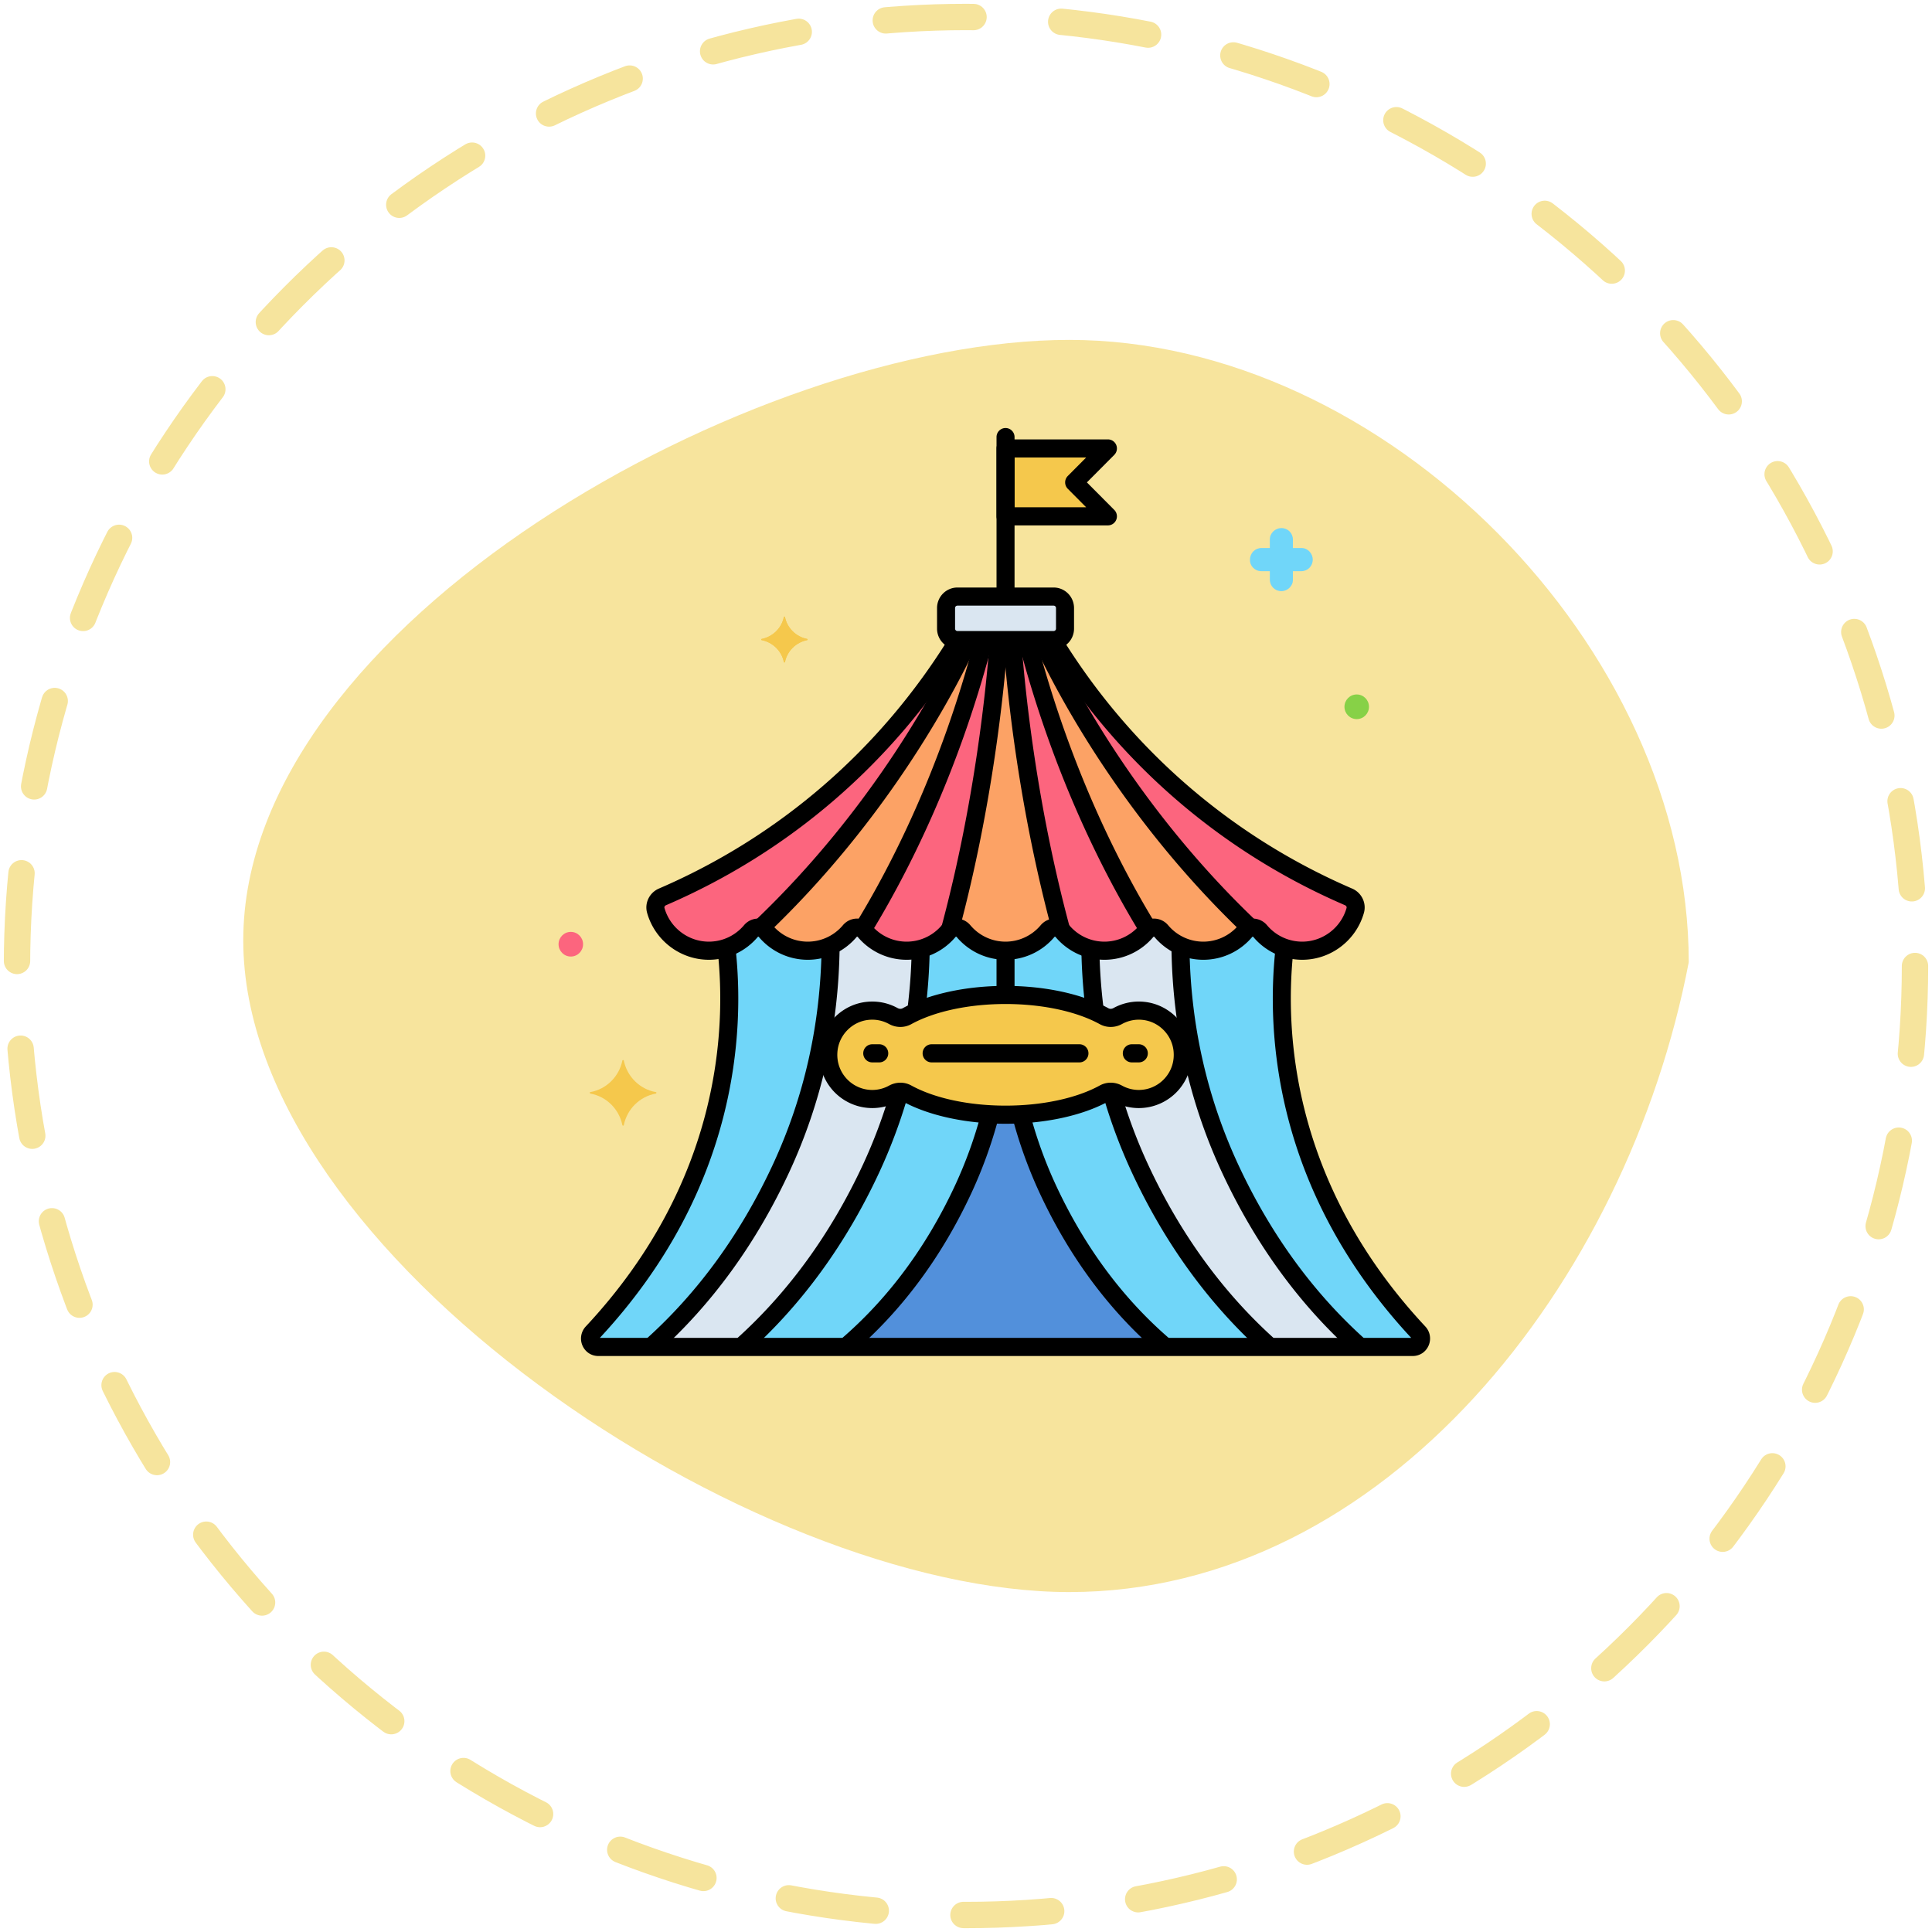 <?xml version="1.0" encoding="UTF-8" standalone="no"?>
<svg
   viewBox="0 0 194 194"
   id="circus"
   version="1.1"
   width="194"
   height="194"
   sodipodi:docname="play-learn.svg"
   inkscape:version="1.1 (c4e8f9e, 2021-05-24)"
   xmlns:inkscape="http://www.inkscape.org/namespaces/inkscape"
   xmlns:sodipodi="http://sodipodi.sourceforge.net/DTD/sodipodi-0.dtd"
   xmlns="http://www.w3.org/2000/svg"
   xmlns:svg="http://www.w3.org/2000/svg">
  <sodipodi:namedview
     id="namedview852"
     pagecolor="#ffffff"
     bordercolor="#666666"
     borderopacity="1.0"
     inkscape:pageshadow="2"
     inkscape:pageopacity="0.0"
     inkscape:pagecheckerboard="0"
     showgrid="false"
     inkscape:zoom="2.0153513"
     inkscape:cx="96.757326"
     inkscape:cy="96.757326"
     inkscape:window-width="1312"
     inkscape:window-height="926"
     inkscape:window-x="2256"
     inkscape:window-y="25"
     inkscape:window-maximized="0"
     inkscape:current-layer="circus" />
  <defs
     id="defs2234" />
  <path
     d="m 169.574,96.623 c -6.176,32.206 -30.531,63.244 -62.206,63.244 -31.675,0 -82.941,-33.775 -82.941,-65.45 0,-31.675 51.266,-60.286 82.941,-60.286 31.675,0 62.206,30.816 62.206,62.491 z"
     fill="#f7e49d"
     id="path1085" />
  <circle
     cx="96.999"
     cy="97"
     r="95.294"
     stroke="#f6e49d"
     stroke-width="2.647"
     stroke-linecap="round"
     stroke-dasharray="8.82, 8.82"
     id="circle1087"
     style="fill:#ffffff;fill-opacity:0" />
  <g
     id="g2316"
     transform="matrix(0.362,0,0,0.364,54.634,42.979)"
     style="stroke-width:2.757">
    <path
       fill="#fca265"
       d="M 223.169,129.35 C 189.049,114.723 160.396,89.803 141.095,58.5 h -26.189 c -19.301,31.304 -47.954,56.224 -82.074,70.85 -1.445,0.62 -2.272,2.198 -1.844,3.711 1.816,6.423 7.718,11.131 14.723,11.131 4.684,0 8.867,-2.11 11.671,-5.427 1.055,-1.248 3.034,-1.248 4.089,0 2.803,3.317 6.987,5.427 11.671,5.427 4.684,0 8.868,-2.11 11.671,-5.427 1.055,-1.248 3.034,-1.248 4.089,0 2.803,3.317 6.987,5.427 11.671,5.427 4.684,0 8.868,-2.11 11.671,-5.427 1.055,-1.248 3.034,-1.248 4.089,0 2.803,3.317 6.987,5.427 11.671,5.427 4.684,0 8.868,-2.11 11.671,-5.427 1.055,-1.248 3.034,-1.248 4.089,0 2.803,3.317 6.987,5.427 11.671,5.427 4.684,0 8.868,-2.11 11.671,-5.427 1.055,-1.248 3.034,-1.248 4.089,0 2.803,3.317 6.987,5.427 11.671,5.427 4.684,0 8.868,-2.11 11.671,-5.427 1.055,-1.248 3.034,-1.248 4.089,0 2.803,3.317 6.987,5.427 11.671,5.427 7.005,0 12.907,-4.707 14.723,-11.131 0.421,-1.513 -0.406,-3.091 -1.851,-3.711 z"
       id="path2185"
       style="stroke-width:4.596" />
    <path
       fill="#f5c84c"
       d="m 73.013,58.2 c -3.1,-0.6 -5.6,-3 -6.2,-6.1 0,-0.1 -0.3,-0.1 -0.3,0 -0.6,3.1 -3.1,5.5 -6.2,6.1 -0.1,0 -0.1,0.2 0,0.3 3.1,0.6 5.6,3 6.2,6.1 0,0.1 0.3,0.1 0.3,0 0.6,-3.1 3.1,-5.5 6.2,-6.1 0.1,-0.1 0.1,-0.3 0,-0.3 z"
       id="path2187"
       style="stroke-width:4.596" />
    <path
       fill="#dae6f1"
       d="m 141.348,58.5 h -26.697 a 3.152,3.152 0 0 1 -3.152,-3.152 v -5.697 a 3.152,3.152 0 0 1 3.152,-3.152 h 26.697 a 3.152,3.152 0 0 1 3.152,3.152 v 5.697 a 3.152,3.152 0 0 1 -3.152,3.152 z"
       id="path2189"
       style="stroke-width:4.596" />
    <path
       fill="#f5c84c"
       d="m 147.037,15 9.362,-9.362 H 128 v 18.724 h 28.399 z"
       id="path2191"
       style="stroke-width:4.596" />
    <path
       fill="#fc657e"
       d="m 134.017,58.5 h -4.152 c 0.936,12.883 4.06,44.887 13.553,79.944 0.12,0.098 0.238,0.199 0.342,0.321 2.803,3.317 6.987,5.427 11.671,5.427 4.684,0 8.868,-2.11 11.671,-5.427 0.15,-0.178 0.323,-0.323 0.506,-0.451 -9.932,-16.112 -23.967,-43.2 -33.591,-79.814 z m 89.152,70.85 C 189.049,114.723 160.396,89.803 141.095,58.5 h -2.945 c 6.351,13.556 24.46,47.852 57.802,79.406 0.946,-0.22 1.994,0.062 2.667,0.859 2.803,3.317 6.987,5.427 11.671,5.427 7.005,0 12.907,-4.707 14.723,-11.131 0.428,-1.513 -0.399,-3.091 -1.844,-3.711 z M 121.983,58.5 h 4.152 c -0.936,12.883 -4.06,44.887 -13.553,79.944 -0.12,0.098 -0.238,0.199 -0.342,0.321 -2.803,3.317 -6.987,5.427 -11.671,5.427 -4.684,0 -8.868,-2.11 -11.671,-5.427 a 2.594,2.594 0 0 0 -0.506,-0.451 c 9.932,-16.112 23.967,-43.2 33.591,-79.814 z M 32.831,129.35 C 66.951,114.723 95.604,89.803 114.905,58.5 h 2.945 c -6.351,13.556 -24.46,47.852 -57.802,79.406 -0.946,-0.22 -1.994,0.062 -2.667,0.859 -2.803,3.317 -6.987,5.427 -11.671,5.427 -7.005,0 -12.907,-4.707 -14.723,-11.131 -0.428,-1.513 0.399,-3.091 1.844,-3.711 z"
       id="path2193"
       style="stroke-width:4.596" />
    <path
       fill="#5290db"
       d="m 205.422,143.391 a 15.308,15.308 0 0 1 -6.829,-4.657 c -1.071,-1.274 -2.985,-1.243 -4.059,0.028 -2.803,3.319 -6.988,5.43 -11.674,5.43 -4.684,0 -8.868,-2.11 -11.671,-5.427 -1.055,-1.248 -3.034,-1.248 -4.089,0 -2.803,3.317 -6.987,5.427 -11.671,5.427 -4.684,0 -8.868,-2.11 -11.671,-5.427 -1.055,-1.248 -3.034,-1.248 -4.089,0 -2.803,3.317 -6.987,5.427 -11.671,5.427 -4.684,0 -8.867,-2.11 -11.671,-5.427 -1.055,-1.248 -3.034,-1.248 -4.089,0 -2.803,3.317 -6.987,5.427 -11.671,5.427 -4.684,0 -8.868,-2.11 -11.671,-5.427 -1.055,-1.248 -3.034,-1.248 -4.089,0 -2.803,3.317 -6.987,5.427 -11.671,5.427 -4.686,0 -8.87,-2.111 -11.674,-5.43 -1.074,-1.271 -2.988,-1.302 -4.059,-0.028 a 15.303,15.303 0 0 1 -6.829,4.657 c 2.467,21.5 1.331,65.156 -37.201,106.181 -1.399,1.49 -0.362,3.928 1.682,3.928 h 225.882 c 2.044,0 3.081,-2.439 1.682,-3.928 -38.528,-41.025 -39.664,-84.681 -37.197,-106.181 z"
       id="path2195"
       style="stroke-width:4.596" />
    <path
       fill="#70d6f9"
       d="M 242.623,249.571 C 204.091,208.546 202.955,164.89 205.422,143.39 a 15.308,15.308 0 0 1 -6.829,-4.657 c -1.071,-1.274 -2.985,-1.243 -4.059,0.028 -2.803,3.319 -6.988,5.43 -11.674,5.43 -4.684,0 -8.868,-2.11 -11.671,-5.427 -1.055,-1.248 -3.034,-1.248 -4.089,0 -2.803,3.317 -6.987,5.427 -11.671,5.427 -4.684,0 -8.867,-2.11 -11.671,-5.427 -1.055,-1.248 -3.034,-1.248 -4.089,0 -2.803,3.317 -6.987,5.427 -11.671,5.427 v 12.202 c 10.968,0 20.777,2.279 27.341,5.865 1.184,0.647 2.605,0.6 3.788,-0.048 a 12.169,12.169 0 0 1 7.226,-1.415 c 5.595,0.619 10.118,5.143 10.73,10.739 0.805,7.35 -4.93,13.568 -12.116,13.568 -2.119,0 -4.11,-0.543 -5.845,-1.494 -1.181,-0.648 -2.6,-0.691 -3.783,-0.045 -5.702,3.116 -13.855,5.243 -23.088,5.748 a 123.283,123.283 0 0 0 7.46,20.628 c 6.665,14.268 16.944,30.276 32.617,43.56 h 68.612 c 2.045,0.001 3.082,-2.438 1.683,-3.928 z"
       id="path2197"
       style="stroke-width:4.596" />
    <path
       fill="#70d6f9"
       d="m 100.659,183.564 c -1.182,-0.646 -2.601,-0.602 -3.783,0.045 a 12.112,12.112 0 0 1 -5.845,1.494 c -7.187,0 -12.921,-6.218 -12.116,-13.568 0.613,-5.596 5.135,-10.12 10.73,-10.739 2.633,-0.291 5.118,0.26 7.226,1.415 1.183,0.648 2.604,0.695 3.788,0.048 6.564,-3.586 16.373,-5.865 27.341,-5.865 v -12.202 c -4.684,0 -8.867,-2.11 -11.671,-5.427 -1.055,-1.248 -3.034,-1.248 -4.089,0 -2.803,3.317 -6.987,5.427 -11.671,5.427 -4.684,0 -8.867,-2.11 -11.671,-5.427 -1.055,-1.248 -3.034,-1.248 -4.089,0 -2.803,3.317 -6.987,5.427 -11.671,5.427 -4.686,0 -8.87,-2.111 -11.674,-5.43 -1.074,-1.272 -2.988,-1.302 -4.059,-0.028 a 15.303,15.303 0 0 1 -6.829,4.657 c 2.467,21.5 1.331,65.156 -37.201,106.181 -1.399,1.49 -0.362,3.929 1.682,3.929 h 68.612 c 15.672,-13.284 25.951,-29.292 32.617,-43.56 a 123.283,123.283 0 0 0 7.46,-20.628 c -9.232,-0.506 -17.385,-2.633 -23.087,-5.749 z"
       id="path2199"
       style="stroke-width:4.596" />
    <path
       fill="#dae6f1"
       d="m 190.281,204.249 c -8.986,-19.235 -13.558,-40.223 -13.761,-61.444 a 15.341,15.341 0 0 1 -5.33,-4.039 c -1.055,-1.248 -3.034,-1.248 -4.089,0 -2.803,3.317 -6.987,5.427 -11.671,5.427 -1.351,0 -2.653,-0.194 -3.899,-0.523 0.088,5.809 0.516,11.597 1.261,17.337 0.895,0.397 1.747,0.816 2.55,1.254 1.184,0.647 2.605,0.6 3.788,-0.048 a 12.169,12.169 0 0 1 7.226,-1.415 c 5.595,0.619 10.118,5.143 10.73,10.739 0.805,7.35 -4.93,13.568 -12.116,13.568 -2.119,0 -4.11,-0.543 -5.845,-1.494 a 4.093,4.093 0 0 0 -1.753,-0.497 144.458,144.458 0 0 0 7.91,21.136 c 7.512,16.08 18.94,34.031 36.095,49.251 h 25 C 209.221,238.279 197.793,220.328 190.281,204.249 Z M 96.876,183.61 a 12.112,12.112 0 0 1 -5.845,1.494 c -7.187,0 -12.921,-6.218 -12.116,-13.568 0.613,-5.596 5.135,-10.12 10.73,-10.739 2.633,-0.291 5.118,0.26 7.226,1.415 1.183,0.648 2.604,0.695 3.788,0.048 a 34.79,34.79 0 0 1 2.55,-1.254 153.129,153.129 0 0 0 1.261,-17.337 15.238,15.238 0 0 1 -3.899,0.523 c -4.684,0 -8.868,-2.11 -11.671,-5.427 -1.055,-1.248 -3.034,-1.248 -4.089,0 a 15.33,15.33 0 0 1 -5.33,4.039 c -0.203,21.221 -4.775,42.209 -13.761,61.444 -7.512,16.08 -18.94,34.031 -36.095,49.251 h 25 C 71.779,238.278 83.208,220.327 90.72,204.248 a 144.458,144.458 0 0 0 7.91,-21.136 4.095,4.095 0 0 0 -1.754,0.498 z"
       id="path2201"
       style="stroke-width:4.596" />
    <path
       fill="#f5c84c"
       d="m 166.355,160.797 a 12.169,12.169 0 0 0 -7.226,1.415 c -1.183,0.648 -2.604,0.695 -3.788,0.048 -6.564,-3.586 -16.373,-5.866 -27.341,-5.866 -10.968,0 -20.777,2.279 -27.341,5.866 -1.184,0.647 -2.605,0.6 -3.788,-0.048 a 12.169,12.169 0 0 0 -7.226,-1.415 c -5.595,0.619 -10.118,5.143 -10.73,10.739 -0.805,7.35 4.93,13.568 12.116,13.568 2.119,0 4.11,-0.543 5.845,-1.494 1.181,-0.648 2.6,-0.691 3.783,-0.045 6.564,3.586 16.373,5.866 27.341,5.866 10.968,0 20.778,-2.279 27.341,-5.866 1.182,-0.646 2.601,-0.602 3.783,0.045 a 12.112,12.112 0 0 0 5.845,1.494 c 7.187,0 12.921,-6.218 12.116,-13.568 -0.612,-5.596 -5.135,-10.12 -10.73,-10.739 z"
       id="path2203"
       style="stroke-width:4.596" />
    <path
       d="m 210.291,146.692 a 17.751,17.751 0 0 1 -13.58,-6.313 c -0.075,-0.089 -0.193,-0.09 -0.27,0 -3.391,4.012 -8.341,6.313 -13.581,6.313 -5.24,0 -10.189,-2.301 -13.58,-6.313 -0.075,-0.089 -0.193,-0.09 -0.27,0 -3.391,4.012 -8.341,6.313 -13.581,6.313 -5.24,0 -10.189,-2.301 -13.581,-6.313 -0.075,-0.09 -0.194,-0.089 -0.269,0 -3.391,4.012 -8.341,6.313 -13.581,6.313 -5.24,0 -10.189,-2.301 -13.58,-6.313 -0.075,-0.089 -0.193,-0.09 -0.27,0 -3.391,4.012 -8.341,6.313 -13.581,6.313 -5.24,0 -10.189,-2.301 -13.581,-6.313 -0.075,-0.09 -0.194,-0.089 -0.269,0 -3.391,4.012 -8.341,6.313 -13.581,6.313 -5.24,0 -10.189,-2.301 -13.581,-6.313 -0.076,-0.09 -0.194,-0.089 -0.269,0 a 17.753,17.753 0 0 1 -13.581,6.313 c -7.929,0 -14.973,-5.326 -17.129,-12.951 -0.76,-2.689 0.644,-5.565 3.266,-6.689 33.515,-14.367 61.42,-38.396 80.699,-69.489 a 2.5,2.5 0 0 1 4.249,2.635 c -19.822,31.969 -48.515,56.676 -82.979,71.45 -0.315,0.135 -0.502,0.458 -0.424,0.733 1.55,5.482 6.615,9.311 12.317,9.311 3.765,0 7.323,-1.655 9.761,-4.541 a 5.161,5.161 0 0 1 3.954,-1.822 c 1.534,0 2.975,0.664 3.954,1.822 a 12.761,12.761 0 0 0 19.523,0 5.16,5.16 0 0 1 3.954,-1.822 c 1.534,0 2.975,0.664 3.954,1.822 a 12.76,12.76 0 0 0 19.523,0 5.16,5.16 0 0 1 3.953,-1.822 c 1.534,0 2.975,0.664 3.954,1.822 a 12.76,12.76 0 0 0 19.522,0 5.161,5.161 0 0 1 3.954,-1.822 c 1.534,0 2.975,0.664 3.954,1.822 a 12.761,12.761 0 0 0 19.523,0 5.16,5.16 0 0 1 3.953,-1.822 c 1.534,0 2.975,0.664 3.954,1.822 a 12.76,12.76 0 0 0 19.522,0 5.161,5.161 0 0 1 3.954,-1.822 c 1.534,0 2.975,0.664 3.954,1.822 a 12.76,12.76 0 0 0 9.761,4.541 c 5.702,0 10.767,-3.829 12.317,-9.311 0.078,-0.275 -0.108,-0.598 -0.424,-0.733 -34.37,-14.733 -63.012,-39.357 -82.829,-71.209 a 2.5,2.5 0 1 1 4.245,-2.641 c 19.274,30.979 47.129,54.927 80.554,69.255 2.622,1.124 4.026,4 3.266,6.689 -2.151,7.624 -9.195,12.95 -17.123,12.95 z"
       id="path2205"
       style="stroke-width:2.757" />
    <path
       fill="#f5c84c"
       d="m 73.013,58.2 c -3.1,-0.6 -5.6,-3 -6.2,-6.1 0,-0.1 -0.3,-0.1 -0.3,0 -0.6,3.1 -3.1,5.5 -6.2,6.1 -0.1,0 -0.1,0.2 0,0.3 3.1,0.6 5.6,3 6.2,6.1 0,0.1 0.3,0.1 0.3,0 0.6,-3.1 3.1,-5.5 6.2,-6.1 0.1,-0.1 0.1,-0.3 0,-0.3 z"
       id="path2207"
       style="stroke-width:4.596" />
    <path
       fill="#70d6f9"
       d="m 199.013,39.5 h 2.3 v 2.3 c 0,1.8 1.4,3.2 3.2,3.2 1.7,0 3.2,-1.4 3.2,-3.1 v -2.4 h 2.3 c 1.8,0 3.2,-1.4 3.2,-3.2 0,-1.7 -1.4,-3.2 -3.1,-3.2 h -2.4 v -2.3 c 0,-1.8 -1.4,-3.2 -3.2,-3.2 -1.7,0 -3.2,1.4 -3.2,3.1 v 2.4 h -2.3 c -1.8,0 -3.2,1.4 -3.2,3.2 -0.1,1.7 1.3,3.2 3.2,3.2 -0.1,0 -0.1,0 0,0 z"
       id="path2209"
       style="stroke-width:4.596" />
    <circle
       cx="225.413"
       cy="76.9"
       r="3.4"
       fill="#87d147"
       id="circle2211"
       style="stroke-width:4.596" />
    <circle
       cx="7.413"
       cy="142.4"
       r="3.4"
       fill="#fc657e"
       id="circle2213"
       style="stroke-width:4.596" />
    <path
       fill="#f5c84c"
       d="m 12.813,183.2 c 4.5,-0.8 8,-4.3 8.9,-8.7 0,-0.2 0.4,-0.2 0.4,0 0.9,4.4 4.4,7.9 8.9,8.7 0.2,0 0.2,0.3 0,0.4 -4.5,0.8 -8,4.3 -8.9,8.7 0,0.2 -0.4,0.2 -0.4,0 -0.9,-4.4 -4.4,-7.9 -8.9,-8.7 -0.2,-0.1 -0.2,-0.4 0,-0.4 z"
       id="path2215"
       style="stroke-width:4.596" />
    <path
       d="m 128,48 a 2.5,2.5 0 0 1 -2.5,-2.5 v -43 a 2.5,2.5 0 1 1 5,0 v 43 A 2.5,2.5 0 0 1 128,48 Z m 20.5,127 h -41 a 2.5,2.5 0 1 1 0,-5 h 41 a 2.5,2.5 0 1 1 0,5 z m 16.468,0 h -1.937 a 2.5,2.5 0 1 1 0,-5 h 1.937 a 2.5,2.5 0 1 1 0,5 z m -72,0 h -1.937 a 2.5,2.5 0 1 1 0,-5 h 1.937 a 2.5,2.5 0 1 1 0,5 z"
       id="path2217"
       style="stroke-width:2.757" />
    <path
       d="m 141.349,61 h -26.697 a 5.657,5.657 0 0 1 -5.651,-5.651 v -5.697 a 5.657,5.657 0 0 1 5.651,-5.651 h 26.697 A 5.657,5.657 0 0 1 147,49.652 v 5.697 A 5.657,5.657 0 0 1 141.349,61 Z M 114.651,49 A 0.652,0.652 0 0 0 114,49.651 v 5.697 c 0,0.359 0.292,0.651 0.651,0.651 h 26.697 a 0.652,0.652 0 0 0 0.651,-0.651 V 49.651 A 0.652,0.652 0 0 0 141.348,49 Z M 156.399,26.862 H 128 a 2.5,2.5 0 0 1 -2.5,-2.5 V 5.638 a 2.5,2.5 0 0 1 2.5,-2.5 h 28.399 a 2.5,2.5 0 0 1 1.768,4.267 l -7.595,7.595 7.594,7.595 a 2.5,2.5 0 0 1 -1.767,4.267 z m -25.899,-5 h 19.863 l -5.094,-5.095 a 2.498,2.498 0 0 1 0,-3.535 l 5.094,-5.095 H 130.5 Z"
       id="path2219"
       style="stroke-width:2.757" />
    <path
       d="m 167.292,140.299 a 2.498,2.498 0 0 1 -2.134,-1.194 c -9.844,-16.063 -23.591,-42.728 -33.18,-78.541 a 2.501,2.501 0 0 1 4.831,-1.293 c 9.434,35.233 22.942,61.44 32.613,77.221 a 2.5,2.5 0 0 1 -2.13,3.807 z"
       id="path2221"
       style="stroke-width:2.757" />
    <path
       d="m 143.298,140.507 a 2.502,2.502 0 0 1 -2.413,-1.85 C 131.931,105.43 128.645,75.229 127.483,60.184 a 2.5,2.5 0 0 1 2.3,-2.685 2.509,2.509 0 0 1 2.685,2.3 c 1.148,14.871 4.397,44.722 13.245,77.557 a 2.5,2.5 0 0 1 -2.415,3.151 z m 52.351,-0.387 a 2.493,2.493 0 0 1 -1.721,-0.687 C 160.553,107.743 142.316,73.226 136.025,59.857 a 2.5,2.5 0 1 1 4.525,-2.129 c 6.171,13.113 24.062,46.973 56.821,78.079 a 2.5,2.5 0 0 1 -1.722,4.313 z m -106.96,0.21 a 2.5,2.5 0 0 1 -2.129,-3.807 c 9.745,-15.896 23.343,-42.3 32.783,-77.818 a 2.5,2.5 0 0 1 4.832,1.284 c -9.594,36.102 -23.433,62.967 -33.352,79.147 a 2.5,2.5 0 0 1 -2.134,1.194 z"
       id="path2223"
       style="stroke-width:2.757" />
    <path
       d="m 112.75,140.33 a 2.5,2.5 0 0 1 -2.416,-3.149 c 9.261,-34.435 12.355,-66.126 13.256,-78.152 0.104,-1.377 1.306,-2.396 2.68,-2.307 a 2.5,2.5 0 0 1 2.307,2.68 c -0.911,12.168 -4.042,44.232 -13.414,79.078 a 2.502,2.502 0 0 1 -2.413,1.85 z m -52.468,-0.145 a 2.499,2.499 0 0 1 -1.721,-4.313 c 32.756,-31.078 50.668,-64.94 56.85,-78.057 a 2.5,2.5 0 1 1 4.523,2.132 c -6.301,13.372 -24.56,47.891 -57.931,79.552 a 2.494,2.494 0 0 1 -1.721,0.686 z M 240.941,256 H 15.059 c -1.953,0 -3.648,-1.112 -4.422,-2.903 a 4.838,4.838 0 0 1 0.918,-5.237 C 48.948,208.048 50.534,165.816 48.152,144.185 a 2.5,2.5 0 0 1 2.211,-2.759 2.495,2.495 0 0 1 2.759,2.211 C 55.593,166.073 53.976,209.808 15.465,251 H 240.536 C 202.144,209.932 200.438,166.304 202.848,143.924 a 2.506,2.506 0 0 1 2.753,-2.218 2.5,2.5 0 0 1 2.218,2.753 c -2.324,21.579 -0.656,63.707 36.626,103.4 a 4.838,4.838 0 0 1 0.918,5.237 c -0.774,1.792 -2.469,2.904 -4.422,2.904 z"
       id="path2225"
       style="stroke-width:2.757" />
    <path
       d="m 128,157.583 a 2.5,2.5 0 0 1 -2.5,-2.5 v -9.75 a 2.5,2.5 0 1 1 5,0 v 9.75 a 2.5,2.5 0 0 1 -2.5,2.5 z m 43.894,98.046 a 2.486,2.486 0 0 1 -1.625,-0.601 c -13.55,-11.602 -24.592,-26.416 -32.821,-44.03 a 125.96,125.96 0 0 1 -7.37,-20.149 2.5,2.5 0 1 1 4.824,-1.314 120.86,120.86 0 0 0 7.076,19.347 c 7.925,16.965 18.538,31.213 31.542,42.349 a 2.5,2.5 0 0 1 -1.626,4.398 z m -87.946,0.136 a 2.5,2.5 0 0 1 -1.624,-4.401 c 13.076,-11.155 23.74,-25.448 31.697,-42.481 a 120.883,120.883 0 0 0 7.145,-19.6 2.5,2.5 0 0 1 4.827,1.305 126.066,126.066 0 0 1 -7.442,20.412 c -8.262,17.686 -19.359,32.546 -32.982,44.169 -0.47,0.4 -1.047,0.596 -1.621,0.596 z m 117.044,-0.105 c -0.593,0 -1.188,-0.21 -1.666,-0.636 -14.911,-13.332 -27.127,-30.059 -36.311,-49.717 a 147.415,147.415 0 0 1 -7.82,-20.723 2.5,2.5 0 0 1 4.797,-1.411 142.289,142.289 0 0 0 7.553,20.018 c 8.896,19.042 20.709,35.227 35.114,48.105 a 2.5,2.5 0 0 1 -1.667,4.364 z m -48.291,-92.845 a 2.5,2.5 0 0 1 -2.478,-2.19 155.831,155.831 0 0 1 -1.173,-15.897 2.501,2.501 0 0 1 2.444,-2.555 c 1.422,-0.038 2.524,1.064 2.555,2.444 0.112,5.086 0.494,10.262 1.135,15.386 a 2.5,2.5 0 0 1 -2.483,2.812 z m 73.51,93.04 a 2.485,2.485 0 0 1 -1.661,-0.633 c -15.012,-13.364 -27.304,-30.158 -36.535,-49.916 -8.975,-19.211 -13.681,-39.994 -13.987,-61.77 a 2.499,2.499 0 0 1 2.464,-2.535 c 1.373,-0.003 2.515,1.084 2.535,2.465 0.297,21.063 4.845,41.158 13.519,59.724 8.941,19.139 20.827,35.388 35.329,48.297 a 2.5,2.5 0 0 1 -1.664,4.368 z m -122.932,-92.88 a 2.5,2.5 0 0 1 -2.483,-2.813 151.019,151.019 0 0 0 1.165,-16.017 2.5,2.5 0 1 1 4.999,0.093 156.025,156.025 0 0 1 -1.203,16.549 2.501,2.501 0 0 1 -2.478,2.188 z m -48.41,92.808 a 2.5,2.5 0 0 1 -1.664,-4.366 c 14.466,-12.898 26.326,-29.125 35.25,-48.227 a 142.342,142.342 0 0 0 7.596,-20.163 2.5,2.5 0 0 1 4.798,1.406 147.407,147.407 0 0 1 -7.863,20.873 c -9.212,19.72 -21.477,36.49 -36.453,49.843 a 2.496,2.496 0 0 1 -1.664,0.634 z m -24.911,-0.079 a 2.5,2.5 0 0 1 -1.667,-4.364 c 14.427,-12.886 26.257,-29.085 35.163,-48.149 8.691,-18.605 13.24,-38.742 13.52,-59.85 0.019,-1.38 1.185,-2.48 2.533,-2.467 a 2.501,2.501 0 0 1 2.467,2.533 c -0.29,21.821 -4.997,42.647 -13.99,61.9 -9.194,19.68 -21.428,36.423 -36.362,49.762 a 2.49,2.49 0 0 1 -1.664,0.635 z"
       id="path2227"
       style="stroke-width:2.757" />
    <path
       d="m 128,191.93 c -10.958,0 -21.361,-2.25 -28.54,-6.172 -0.409,-0.224 -0.926,-0.208 -1.382,0.043 a 14.693,14.693 0 0 1 -7.047,1.802 14.713,14.713 0 0 1 -10.942,-4.888 14.761,14.761 0 0 1 -3.66,-11.452 c 0.74,-6.756 6.182,-12.204 12.94,-12.952 3.04,-0.338 6.051,0.254 8.703,1.708 0.461,0.252 0.981,0.269 1.388,0.046 7.178,-3.922 17.581,-6.171 28.54,-6.171 10.959,0 21.361,2.25 28.54,6.172 0.408,0.223 0.926,0.206 1.388,-0.047 a 14.634,14.634 0 0 1 8.701,-1.707 c 6.759,0.749 12.201,6.196 12.941,12.952 a 14.76,14.76 0 0 1 -3.66,11.452 14.716,14.716 0 0 1 -10.942,4.888 c -2.46,0 -4.897,-0.623 -7.047,-1.802 -0.456,-0.25 -0.972,-0.266 -1.382,-0.043 -7.178,3.922 -17.581,6.171 -28.539,6.171 z M 98.832,180.599 a 6.3,6.3 0 0 1 3.025,0.771 c 6.467,3.533 15.996,5.56 26.143,5.56 10.147,0 19.676,-2.026 26.143,-5.56 1.913,-1.045 4.224,-1.027 6.184,0.047 a 9.678,9.678 0 0 0 4.642,1.186 9.708,9.708 0 0 0 7.219,-3.225 c 1.862,-2.078 2.719,-4.766 2.412,-7.571 -0.487,-4.448 -4.07,-8.034 -8.521,-8.526 a 9.67,9.67 0 0 0 -5.749,1.123 c -1.963,1.075 -4.275,1.093 -6.188,0.05 -6.467,-3.534 -15.996,-5.56 -26.143,-5.56 -10.147,0 -19.676,2.026 -26.143,5.56 -1.913,1.044 -4.226,1.025 -6.187,-0.049 a 9.671,9.671 0 0 0 -5.751,-1.123 c -4.449,0.493 -8.033,4.079 -8.52,8.526 -0.307,2.805 0.55,5.493 2.412,7.571 a 9.708,9.708 0 0 0 7.219,3.225 c 1.622,0 3.228,-0.41 4.643,-1.186 a 6.582,6.582 0 0 1 3.16,-0.819 z"
       id="path2229"
       style="stroke-width:2.757" />
  </g>
</svg>
